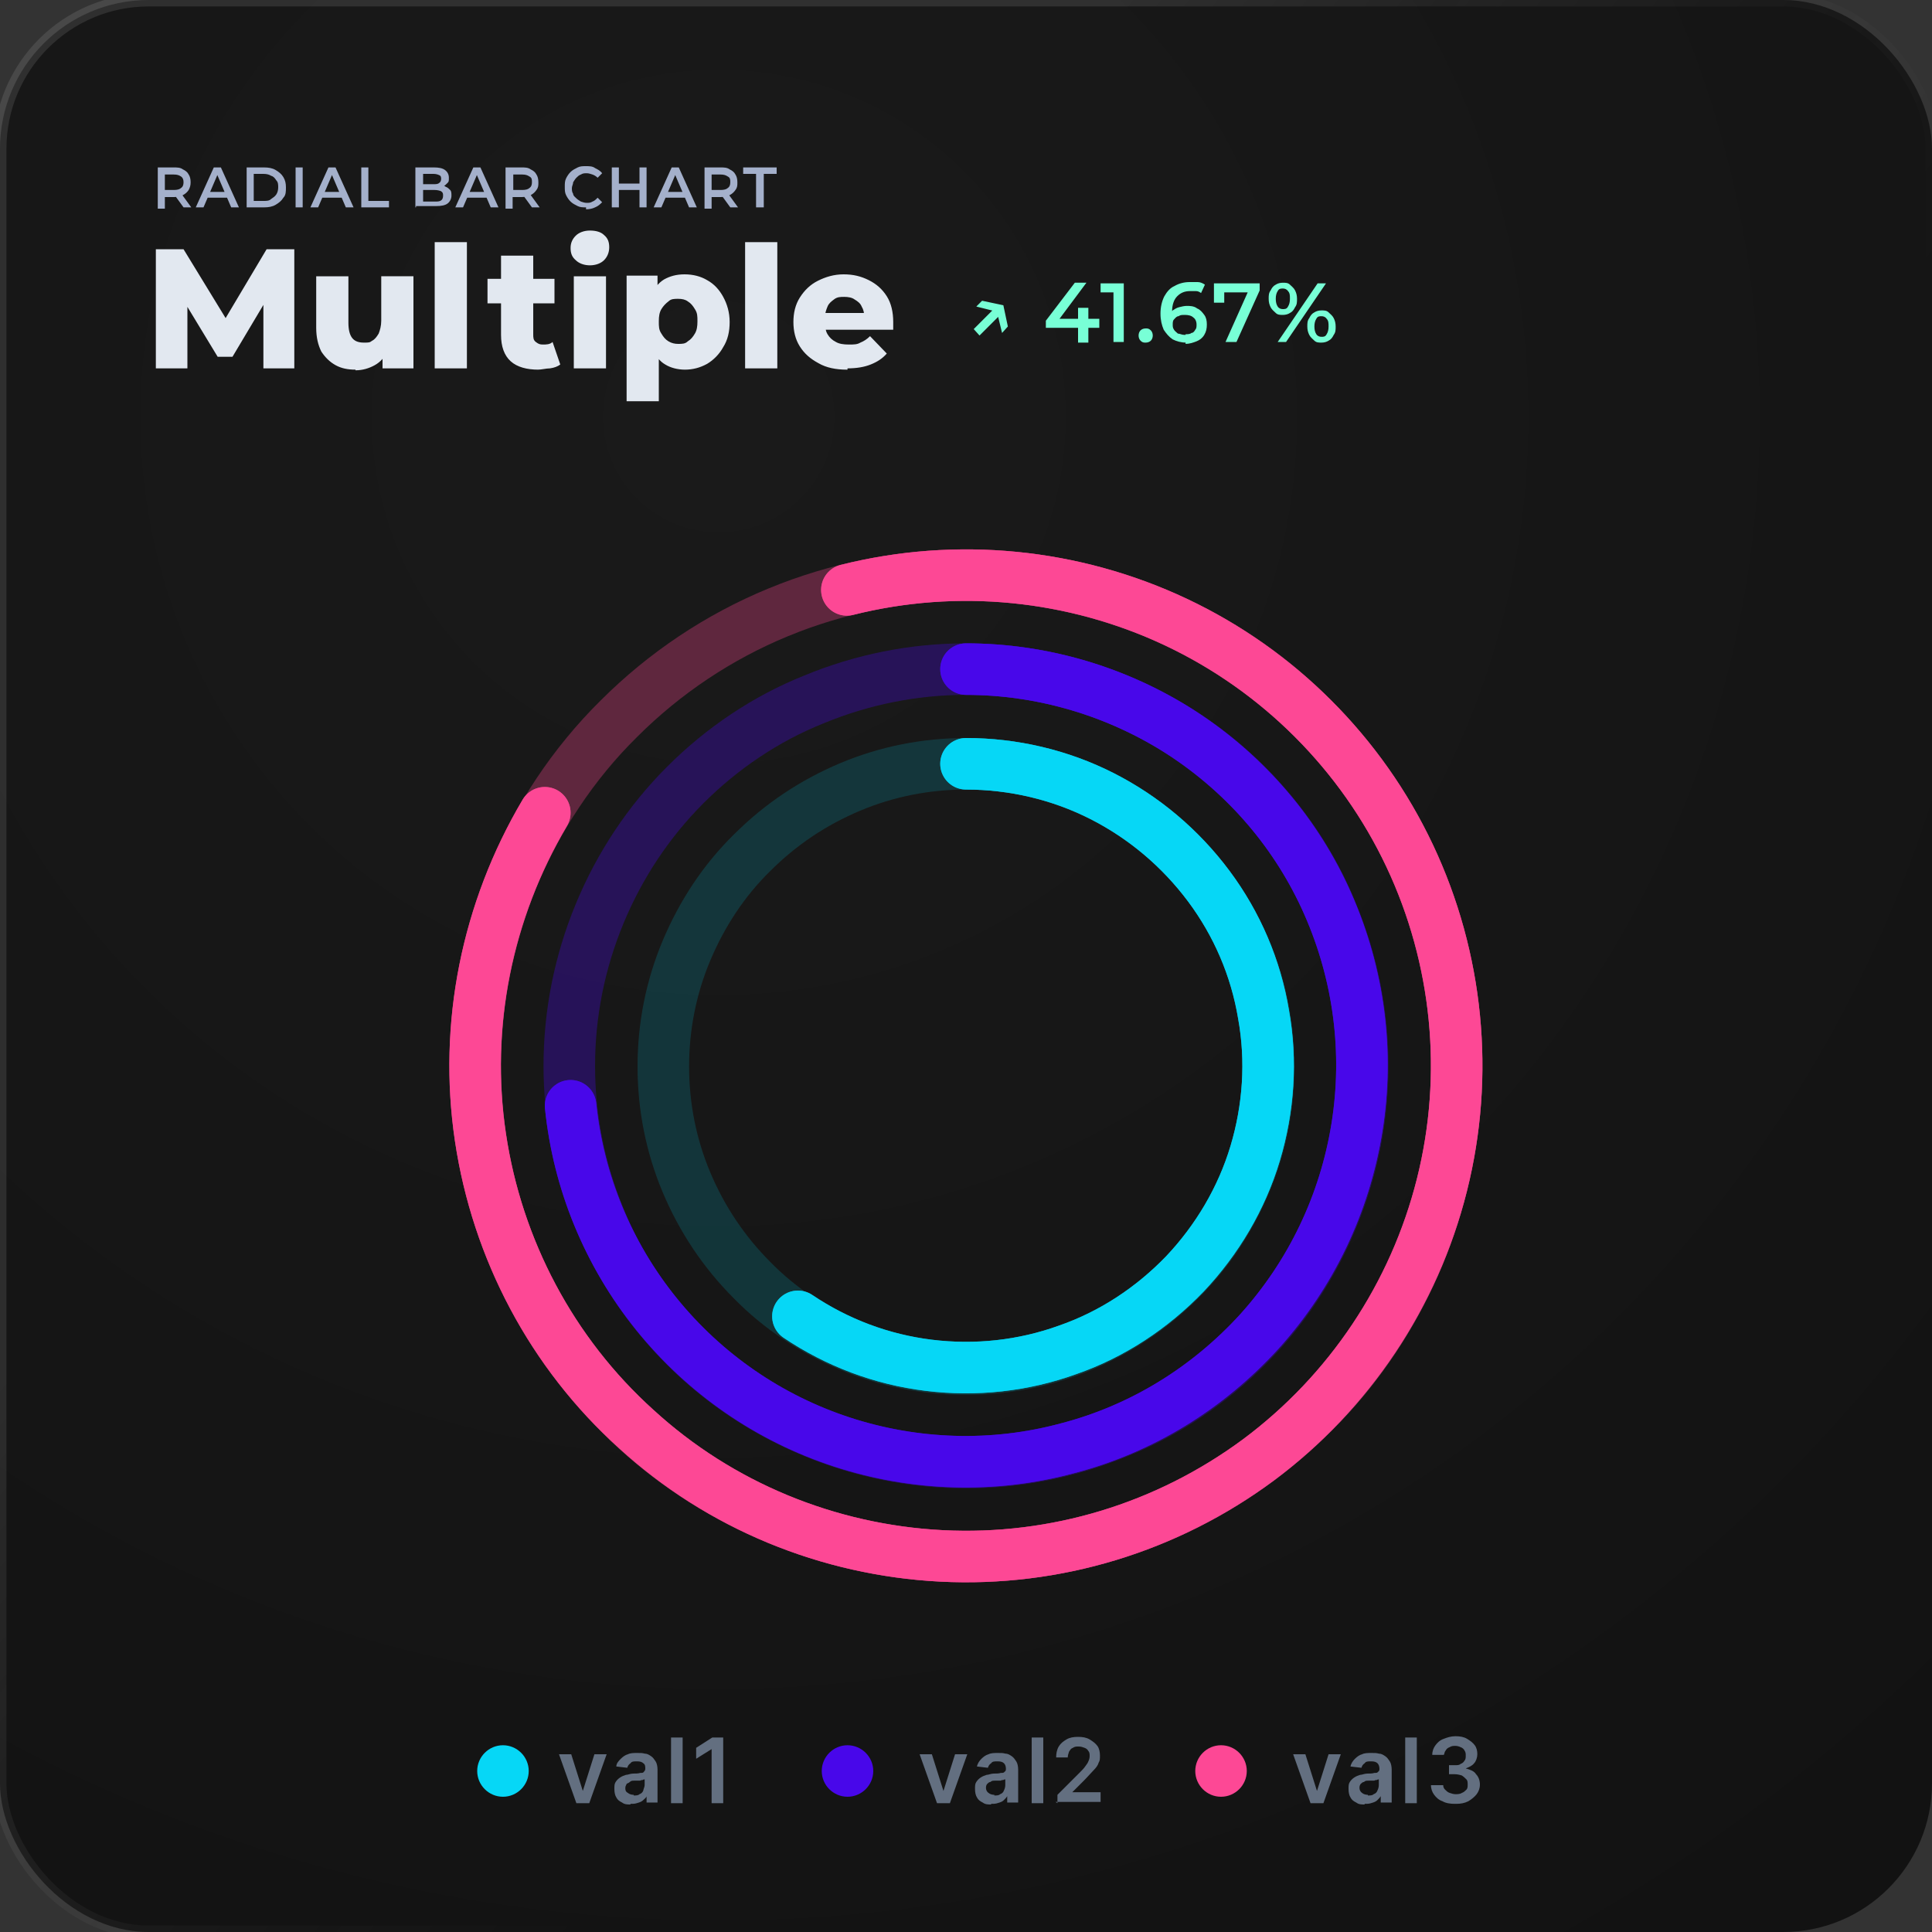 <?xml version="1.0" encoding="UTF-8"?>
<svg xmlns="http://www.w3.org/2000/svg" version="1.1" xmlns:xlink="http://www.w3.org/1999/xlink" viewBox="0 0 300 300">
  <rect x="0" y="0" width="300" height="300" fill="#333333" stroke="none"/>
  <defs>
    <radialGradient id="Adsız_degrade" data-name="Adsız degrade" cx="-163.4" cy="728.7" fx="-163.4" fy="728.7" r="359.2" gradientTransform="translate(275 -664)" gradientUnits="userSpaceOnUse">
      <stop offset="0" stop-color="#1a1a1a"/>
      <stop offset=".5" stop-color="#151515"/>
      <stop offset="1" stop-color="#101010"/>
    </radialGradient>
    <linearGradient id="Adsız_degrade_2" data-name="Adsız degrade 2" x1="-182.8" y1="766.9" x2="11.7" y2="925.3" gradientTransform="translate(275 -664)" gradientUnits="userSpaceOnUse">
      <stop offset="0" stop-color="#fff" stop-opacity=".1"/>
      <stop offset=".5" stop-color="gray" stop-opacity="0"/>
      <stop offset="1" stop-color="#000" stop-opacity="0"/>
    </linearGradient>
  </defs>
  <!-- Generator: Adobe Illustrator 28.6.0, SVG Export Plug-In . SVG Version: 1.2.0 Build 709)  -->
  <g>
    <g id="katman_1">
      <g id="katman_1-2" data-name="katman_1">
        <rect y="0" width="300" height="300" rx="23.1" ry="23.1" fill="url(#Adsız_degrade)" stroke="url(#Adsız_degrade_2)" stroke-width="2"/>
        <g>
          <path d="M24.5,32.2v-6.2h2.5c.5,0,1,0,1.4.3.4.2.7.4.9.8.2.3.3.7.3,1.2s-.1.8-.3,1.2c-.2.3-.5.6-.9.8-.4.2-.9.3-1.4.3h-1.9l.5-.5v2.3h-1.1v-.2ZM28.5,32.2l-1.6-2.2h1.2l1.6,2.2h-1.2ZM25.6,30l-.5-.5h1.9c.5,0,.9-.1,1.1-.3.3-.2.4-.5.4-.9s-.1-.7-.4-.9c-.3-.2-.6-.3-1.1-.3h-1.9l.5-.6v3.6h0ZM30.4,32.2l2.8-6.2h1.1l2.8,6.2h-1.2l-2.4-5.6h.5l-2.4,5.6s-1.2,0-1.2,0ZM31.7,30.7l.3-.9h3.3l.3.9h-4,.1ZM38.3,32.2v-6.2h2.7c.7,0,1.3.1,1.8.4s.9.6,1.2,1.1.4,1,.4,1.6,0,1.2-.4,1.6c-.3.5-.7.8-1.2,1.1s-1.1.4-1.8.4h-2.7ZM39.4,31.2h1.5c.5,0,.9,0,1.2-.3.3-.2.6-.4.8-.7.2-.3.3-.7.3-1.1s0-.8-.3-1.1c-.2-.3-.4-.6-.8-.7-.3-.2-.7-.3-1.2-.3h-1.5v4.2ZM45.9,32.2v-6.2h1.1v6.2h-1.1ZM48.2,32.2l2.8-6.2h1.1l2.8,6.2h-1.2l-2.4-5.6h.5l-2.4,5.6s-1.2,0-1.2,0ZM49.5,30.7l.3-.9h3.3l.3.9h-4,.1ZM56.1,32.2v-6.2h1.1v5.2h3.2v1h-4.4.1ZM64.5,32.2v-6.2h2.9c.7,0,1.3.1,1.7.4.4.3.6.7.6,1.2s0,.6-.2.8c-.2.2-.4.4-.6.5-.3.1-.5.2-.8.2l.2-.3c.3,0,.7,0,.9.2.3.1.5.3.7.5s.2.5.2.9-.2.9-.6,1.2c-.4.3-1,.4-1.8.4h-3.1v.2ZM65.6,31.3h1.9c.4,0,.8,0,1-.2.2-.1.3-.4.3-.7s0-.5-.3-.7c-.2-.1-.6-.2-1-.2h-1.9v-.9h1.7c.4,0,.7,0,.9-.2.2-.1.3-.4.3-.6s0-.5-.3-.6c-.2-.1-.5-.2-.9-.2h-1.6v4.4h0ZM70.7,32.2l2.8-6.2h1.1l2.8,6.2h-1.2l-2.4-5.6h.5l-2.4,5.6h-1.2ZM72,30.7l.3-.9h3.3l.3.9h-4,0ZM78.5,32.2v-6.2h2.5c.5,0,1,0,1.4.3.4.2.7.4.9.8.2.3.3.7.3,1.2s0,.8-.3,1.2c-.2.3-.5.6-.9.8-.4.2-.9.3-1.4.3h-1.9l.5-.5v2.3h-1.1v-.2ZM82.6,32.2l-1.6-2.2h1.2l1.6,2.2h-1.2ZM79.7,30l-.5-.5h1.9c.5,0,.9-.1,1.1-.3.3-.2.4-.5.4-.9s0-.7-.4-.9c-.3-.2-.6-.3-1.1-.3h-1.9l.5-.6v3.6h0ZM91,32.2c-.5,0-.9,0-1.3-.2s-.8-.4-1.1-.7c-.3-.3-.5-.6-.7-1s-.2-.8-.2-1.3,0-.9.2-1.3.4-.7.7-1c.3-.3.7-.5,1.1-.7s.8-.2,1.3-.2,1,0,1.4.3c.4.2.8.4,1.1.8l-.7.7c-.2-.2-.5-.4-.8-.5s-.6-.2-.9-.2-.6,0-.9.2c-.3.1-.5.3-.7.5s-.3.4-.5.7c0,.3-.2.6-.2.9s0,.6.2.9c0,.3.3.5.5.7s.4.3.7.5c.3.1.6.2.9.2s.6,0,.9-.2c.3-.1.5-.3.8-.6l.7.7c-.3.3-.6.6-1.1.8-.4.2-.9.3-1.4.3v-.3ZM99.3,26h1.1v6.2h-1.1v-6.2ZM96.1,32.2h-1.1v-6.2h1.1v6.2ZM99.3,29.5h-3.4v-1h3.4v1ZM101.5,32.2l2.8-6.2h1.1l2.8,6.2h-1.2l-2.4-5.6h.5l-2.4,5.6h-1.2ZM102.8,30.7l.3-.9h3.3l.3.9h-4,0ZM109.4,32.2v-6.2h2.5c.5,0,1,0,1.4.3.4.2.7.4.9.8.2.3.3.7.3,1.2s0,.8-.3,1.2c-.2.3-.5.6-.9.8-.4.2-.9.3-1.4.3h-1.9l.5-.5v2.3h-1.1v-.2ZM113.4,32.2l-1.6-2.2h1.2l1.6,2.2h-1.2ZM110.5,30l-.5-.5h1.9c.5,0,.9-.1,1.1-.3.3-.2.4-.5.4-.9s0-.7-.4-.9c-.3-.2-.6-.3-1.1-.3h-1.9l.5-.6v3.6h0ZM117.4,32.2v-5.2h-2v-1h5.2v1h-2v5.2h-1.2Z" fill="#a4b0cb"/>
          <path d="M24.2,57.2v-18.5h4.3l7.7,12.6h-2.3l7.5-12.6h4.3v18.5h-4.8v-11.2h.8l-5.6,9.4h-2.3l-5.7-9.4h1v11.2h-4.9ZM55.2,57.4c-1.2,0-2.2-.2-3.1-.7-.9-.5-1.6-1.2-2.2-2.1-.5-1-.8-2.2-.8-3.7v-8h5v7.2c0,1.1.2,1.9.6,2.4.4.5,1,.7,1.8.7s.9,0,1.3-.3c.4-.2.7-.6,1-1.1.2-.5.4-1.2.4-2v-6.9h5v14.3h-4.8v-4l.9,1.1c-.5,1.1-1.2,1.9-2.1,2.4-.9.5-1.9.8-3,.8h0ZM67.5,57.2v-19.6h5v19.6s-5,0-5,0ZM83.6,57.4c-1.8,0-3.3-.4-4.3-1.3-1-.9-1.5-2.3-1.5-4.1v-12.3h5v12.2c0,.5,0,.9.4,1.2s.6.4,1.1.4,1.1,0,1.5-.4l1.2,3.5c-.4.3-.9.5-1.6.6-.6,0-1.3.2-1.9.2h.1ZM75.7,47.1v-3.8h10.4v3.8h-10.4ZM89.1,57.2v-14.3h5v14.3h-5ZM91.6,41.2c-.9,0-1.7-.3-2.2-.8-.6-.5-.8-1.1-.8-1.9s.3-1.4.8-1.9,1.3-.8,2.2-.8,1.7.2,2.2.7c.6.5.8,1.1.8,1.9s-.3,1.5-.8,2-1.3.8-2.2.8ZM106.4,57.4c-1.2,0-2.3-.3-3.1-.8-.9-.5-1.5-1.4-2-2.4-.4-1.1-.7-2.5-.7-4.2s.2-3.1.6-4.2c.4-1.1,1.1-1.9,1.9-2.4.9-.5,1.9-.8,3.2-.8s2.5.3,3.5.9c1.1.6,1.9,1.5,2.5,2.6s1,2.4,1,3.9-.3,2.8-1,3.9c-.6,1.1-1.5,2-2.5,2.6-1.1.6-2.2.9-3.5.9h0ZM97.3,62.3v-19.5h4.8v7.2l.2,4.8v7.5h-5ZM105.3,53.4c.6,0,1.1,0,1.5-.4.5-.3.8-.7,1.1-1.2.3-.5.4-1.1.4-1.9s0-1.3-.4-1.9c-.3-.5-.6-.9-1.1-1.2-.4-.3-.9-.4-1.5-.4s-1.1,0-1.5.4c-.4.3-.8.7-1.1,1.2-.3.5-.4,1.1-.4,1.9s0,1.3.4,1.9c.3.5.6.9,1.1,1.2s1,.4,1.5.4ZM115.7,57.2v-19.6h5v19.6s-5,0-5,0ZM131.5,57.4c-1.7,0-3.2-.3-4.4-1-1.3-.7-2.2-1.5-2.9-2.6-.7-1.1-1-2.4-1-3.8s.3-2.7,1-3.8,1.6-2,2.8-2.6c1.2-.6,2.5-1,4-1s2.7.3,3.9.9c1.2.6,2.1,1.4,2.8,2.5s1,2.5,1,4,0,.4,0,.6v.6h-11.3v-2.6h8.7l-1.9.7c0-.7-.1-1.2-.4-1.7-.2-.5-.6-.8-1.1-1.1-.4-.3-1-.4-1.6-.4s-1.1,0-1.6.4c-.4.3-.8.6-1,1.1s-.4,1-.4,1.7v.8c0,.7.1,1.3.4,1.8.3.5.7.9,1.3,1.2.5.3,1.2.4,2,.4s1.3,0,1.8-.3c.5-.2,1-.5,1.5-1l2.6,2.7c-.7.8-1.5,1.3-2.5,1.7s-2.2.6-3.6.6v.2Z" fill="#e2e8f0"/>
          <path d="M151.6,47.6l.9-.9,3.3.7.7,3.3-.9,1-.8-3.3-3.2-.8ZM151.2,51.1l3.4-3.4.9,1-3.4,3.4-.9-1ZM162.4,51v-1.2l4.5-5.9h1.8l-4.4,5.9-.8-.3h7.2v1.4h-8.3ZM167.4,53.1v-5.3h1.6v5.4h-1.6ZM172.9,53.1v-8.5l.7.8h-2.7v-1.4h3.6v9.1h-1.7,0ZM177.9,53.2c-.3,0-.5,0-.8-.3-.2-.2-.3-.5-.3-.8s.1-.6.3-.8.5-.3.8-.3.5,0,.8.3c.2.2.3.5.3.8s-.1.6-.3.8-.5.3-.8.3ZM184.2,53.2c-.8,0-1.5-.2-2.1-.5-.6-.4-1-.9-1.4-1.5-.3-.7-.5-1.5-.5-2.5s.2-1.9.6-2.7c.4-.7.9-1.3,1.6-1.6.7-.4,1.5-.6,2.3-.6s.9,0,1.3,0c.4,0,.8.2,1.1.4l-.6,1.3c-.3-.2-.5-.3-.8-.3s-.6,0-.9,0c-.9,0-1.5.3-2,.8s-.8,1.3-.8,2.4,0,.4,0,.6v.7l-.5-.6c.2-.4.4-.7.6-.9.3-.2.6-.4,1-.5s.8-.2,1.2-.2,1.1,0,1.6.4c.5.2.8.6,1.1,1s.4.9.4,1.5-.1,1.1-.4,1.6-.7.8-1.2,1-1.1.4-1.7.4v-.2ZM184.1,51.9c.3,0,.7,0,.9-.2.3,0,.5-.3.6-.5.2-.2.2-.5.2-.8,0-.5-.2-.9-.5-1.1-.3-.3-.8-.4-1.3-.4s-.7,0-1,.2c-.3,0-.5.3-.7.5s-.2.5-.2.8,0,.5.2.8c.1.2.4.4.6.6.3,0,.6.2,1,.2h.2ZM190.3,53.1l3.8-8.5.4.8h-5.2l.8-.8v2.4h-1.6v-3h7.1v1.1l-3.6,8h-1.8.1ZM198.4,53.1l6.2-9.1h1.3l-6.2,9.1h-1.3ZM199.2,48.9c-.4,0-.8,0-1.1-.3s-.6-.5-.8-.9-.3-.8-.3-1.3,0-.9.3-1.3c.2-.4.4-.7.8-.9.3-.2.7-.3,1.1-.3s.8,0,1.1.3.6.5.8.9.3.8.3,1.3,0,.9-.3,1.3c-.2.4-.4.7-.8.9-.3.2-.7.3-1.1.3ZM199.2,48c.3,0,.6,0,.8-.4.2-.3.3-.7.3-1.2s0-.9-.3-1.2c-.2-.3-.5-.4-.8-.4s-.6,0-.8.4c-.2.3-.3.7-.3,1.2s.1.9.3,1.2.5.4.8.4ZM205.2,53.2c-.4,0-.8,0-1.1-.3s-.6-.5-.8-.9-.3-.8-.3-1.3,0-.9.3-1.3c.2-.4.4-.7.8-.9.3-.2.7-.3,1.1-.3s.8,0,1.1.3.6.5.8.9.3.8.3,1.3,0,.9-.3,1.3c-.2.4-.4.7-.8.9-.3.2-.7.3-1.1.3ZM205.2,52.3c.3,0,.6,0,.8-.4.2-.3.3-.7.3-1.2s0-.9-.3-1.2c-.2-.3-.5-.4-.8-.4s-.6,0-.8.4c-.2.3-.3.7-.3,1.2s.1.9.3,1.2.5.4.8.4Z" fill="#78ffd6"/>
        </g>
        <g opacity=".7">
          <path d="M150,89.3c10,0,19.9,2,29.2,5.8,9.2,3.8,17.7,9.4,24.7,16.5,7.1,7.1,12.7,15.5,16.5,24.7s5.8,19.2,5.8,29.2-2,19.9-5.8,29.2c-3.8,9.2-9.4,17.7-16.5,24.7-7.1,7.1-15.5,12.7-24.7,16.5s-19.2,5.8-29.2,5.8-19.9-2-29.2-5.8c-9.2-3.8-17.7-9.4-24.7-16.5-7.1-7.1-12.7-15.5-16.5-24.7s-5.8-19.2-5.8-29.2,2-19.9,5.8-29.2c3.8-9.2,9.4-17.7,16.5-24.7,7.1-7.1,15.5-12.7,24.7-16.5s19.2-5.8,29.2-5.8h0Z" fill="none" isolation="isolate" opacity=".2" stroke="#fd4895" stroke-linecap="round" stroke-linejoin="round" stroke-width="8"/>
          <path d="M131.5,91.6c17.1-4.3,35.2-2.5,51.1,5,15.9,7.5,28.8,20.4,36.3,36.3s9.3,34,5,51.1-14.4,32.2-28.5,42.7c-14.2,10.5-31.5,15.8-49.2,14.9-17.6-.9-34.4-7.8-47.4-19.7-13.1-11.8-21.6-27.9-24.2-45.3-2.6-17.4,1-35.2,10-50.4" fill="none" stroke="#fd4895" stroke-linecap="round" stroke-linejoin="round" stroke-width="8"/>
          <path d="M150,103.9c8.1,0,16.1,1.6,23.6,4.7s14.3,7.6,20,13.3c5.7,5.7,10.3,12.5,13.3,20,3.1,7.5,4.7,15.5,4.7,23.6s-1.6,16.1-4.7,23.6c-3.1,7.5-7.6,14.3-13.3,20s-12.5,10.3-20,13.3c-7.5,3.1-15.5,4.7-23.6,4.7s-16.1-1.6-23.6-4.7c-7.5-3.1-14.3-7.6-20-13.3s-10.3-12.5-13.3-20c-3.1-7.5-4.7-15.5-4.7-23.6s1.6-16.1,4.7-23.6,7.6-14.3,13.3-20,12.5-10.3,20-13.3c7.5-3.1,15.5-4.7,23.6-4.7h0Z" fill="none" isolation="isolate" opacity=".2" stroke="#4807ea" stroke-linecap="round" stroke-linejoin="round" stroke-width="8"/>
          <path d="M150,103.9c11.9,0,23.6,3.5,33.5,9.9,10,6.5,17.9,15.7,22.7,26.6,4.8,10.9,6.4,22.9,4.5,34.7s-7.1,22.7-15.1,31.6c-8,8.8-18.3,15.2-29.9,18.2-11.5,3.1-23.7,2.7-35-1s-21.3-10.6-28.8-19.9c-7.5-9.3-12.1-20.5-13.3-32.3" fill="none" stroke="#4807ea" stroke-linecap="round" stroke-linejoin="round" stroke-width="8"/>
          <path d="M150,118.6c6.2,0,12.3,1.2,18,3.6s10.9,5.8,15.2,10.2c4.4,4.4,7.8,9.5,10.2,15.2s3.6,11.8,3.6,18-1.2,12.3-3.6,18c-2.4,5.7-5.8,10.9-10.2,15.2-4.4,4.4-9.5,7.8-15.2,10.2s-11.8,3.6-18,3.6-12.3-1.2-18-3.6c-5.7-2.4-10.9-5.8-15.2-10.2-4.4-4.4-7.8-9.5-10.2-15.2-2.4-5.7-3.6-11.8-3.6-18s1.2-12.3,3.6-18,5.8-10.9,10.2-15.2c4.4-4.4,9.5-7.8,15.2-10.2,5.7-2.4,11.8-3.6,18-3.6h0Z" fill="none" isolation="isolate" opacity=".1" stroke="#06d7f6" stroke-linecap="round" stroke-linejoin="round" stroke-width="8"/>
          <path d="M150,118.6c7.3,0,14.6,1.7,21.1,5s12.2,8.1,16.6,14c4.4,5.9,7.3,12.7,8.5,19.9,1.3,7.2.8,14.6-1.3,21.6s-5.9,13.4-10.9,18.7c-5.1,5.3-11.3,9.4-18.2,11.8-6.9,2.5-14.3,3.3-21.6,2.4-7.3-.9-14.2-3.5-20.3-7.6" fill="none" stroke="#06d7f6" stroke-linecap="round" stroke-linejoin="round" stroke-width="8"/>
        </g>
        <path d="M150,89.3c10,0,19.9,2,29.2,5.8,9.2,3.8,17.7,9.4,24.7,16.5,7.1,7.1,12.7,15.5,16.5,24.7s5.8,19.2,5.8,29.2-2,19.9-5.8,29.2c-3.8,9.2-9.4,17.7-16.5,24.7-7.1,7.1-15.5,12.7-24.7,16.5s-19.2,5.8-29.2,5.8-19.9-2-29.2-5.8c-9.2-3.8-17.7-9.4-24.7-16.5-7.1-7.1-12.7-15.5-16.5-24.7s-5.8-19.2-5.8-29.2,2-19.9,5.8-29.2c3.8-9.2,9.4-17.7,16.5-24.7,7.1-7.1,15.5-12.7,24.7-16.5s19.2-5.8,29.2-5.8h0Z" fill="none" isolation="isolate" opacity=".2" stroke="#fd4895" stroke-linecap="round" stroke-linejoin="round" stroke-width="8"/>
        <path d="M131.5,91.6c17.1-4.3,35.2-2.5,51.1,5,15.9,7.5,28.8,20.4,36.3,36.3s9.3,34,5,51.1-14.4,32.2-28.5,42.7c-14.2,10.5-31.5,15.8-49.2,14.9-17.6-.9-34.4-7.8-47.4-19.7-13.1-11.8-21.6-27.9-24.2-45.3-2.6-17.4,1-35.2,10-50.4" fill="none" stroke="#fd4895" stroke-linecap="round" stroke-linejoin="round" stroke-width="8"/>
        <path d="M150,103.9c8.1,0,16.1,1.6,23.6,4.7s14.3,7.6,20,13.3c5.7,5.7,10.3,12.5,13.3,20,3.1,7.5,4.7,15.5,4.7,23.6s-1.6,16.1-4.7,23.6c-3.1,7.5-7.6,14.3-13.3,20s-12.5,10.3-20,13.3c-7.5,3.1-15.5,4.7-23.6,4.7s-16.1-1.6-23.6-4.7c-7.5-3.1-14.3-7.6-20-13.3s-10.3-12.5-13.3-20c-3.1-7.5-4.7-15.5-4.7-23.6s1.6-16.1,4.7-23.6,7.6-14.3,13.3-20,12.5-10.3,20-13.3c7.5-3.1,15.5-4.7,23.6-4.7h0Z" fill="none" isolation="isolate" opacity=".2" stroke="#4807ea" stroke-linecap="round" stroke-linejoin="round" stroke-width="8"/>
        <path d="M150,103.9c11.9,0,23.6,3.5,33.5,9.9,10,6.5,17.9,15.7,22.7,26.6,4.8,10.9,6.4,22.9,4.5,34.7s-7.1,22.7-15.1,31.6c-8,8.8-18.3,15.2-29.9,18.2-11.5,3.1-23.7,2.7-35-1s-21.3-10.6-28.8-19.9c-7.5-9.3-12.1-20.5-13.3-32.3" fill="none" stroke="#4807ea" stroke-linecap="round" stroke-linejoin="round" stroke-width="8"/>
        <path d="M150,118.6c6.2,0,12.3,1.2,18,3.6s10.9,5.8,15.2,10.2c4.4,4.4,7.8,9.5,10.2,15.2s3.6,11.8,3.6,18-1.2,12.3-3.6,18c-2.4,5.7-5.8,10.9-10.2,15.2-4.4,4.4-9.5,7.8-15.2,10.2s-11.8,3.6-18,3.6-12.3-1.2-18-3.6c-5.7-2.4-10.9-5.8-15.2-10.2-4.4-4.4-7.8-9.5-10.2-15.2-2.4-5.7-3.6-11.8-3.6-18s1.2-12.3,3.6-18,5.8-10.9,10.2-15.2c4.4-4.4,9.5-7.8,15.2-10.2,5.7-2.4,11.8-3.6,18-3.6h0Z" fill="none" isolation="isolate" opacity=".1" stroke="#06d7f6" stroke-linecap="round" stroke-linejoin="round" stroke-width="8"/>
        <path d="M150,118.6c7.3,0,14.6,1.7,21.1,5s12.2,8.1,16.6,14c4.4,5.9,7.3,12.7,8.5,19.9,1.3,7.2.8,14.6-1.3,21.6s-5.9,13.4-10.9,18.7c-5.1,5.3-11.3,9.4-18.2,11.8-6.9,2.5-14.3,3.3-21.6,2.4-7.3-.9-14.2-3.5-20.3-7.6" fill="none" stroke="#06d7f6" stroke-linecap="round" stroke-linejoin="round" stroke-width="8"/>
        <path d="M94.2,272.4l-2.7,7.6h-2l-2.7-7.6h1.9l1.8,5.7h0l1.8-5.7h1.9,0ZM97.9,280.2c-.5,0-.9,0-1.3-.3-.4-.2-.7-.4-.9-.8-.2-.3-.3-.8-.3-1.3s0-.8.2-1.1c.2-.3.4-.5.7-.7.3-.2.6-.3.9-.4.3,0,.7-.2,1.1-.2s.8,0,1.1-.1c.3,0,.5,0,.6-.2,0,0,.2-.2.2-.4h0c0-.4,0-.7-.3-.9-.2-.2-.5-.3-1-.3s-.8,0-1,.3c-.3.2-.4.4-.5.7l-1.7-.2c0-.5.4-.9.7-1.2.3-.3.7-.6,1.1-.7.4-.2.9-.2,1.5-.2s.7,0,1.1.1c.4,0,.7.2,1,.4.3.2.5.5.7.8s.3.8.3,1.3v5.1h-1.7v-1h0c0,.2-.3.4-.5.6s-.4.3-.7.4c-.3.1-.6.2-1,.2h-.3ZM98.4,278.8c.4,0,.7,0,.9-.2.3-.1.5-.3.6-.6,0-.2.2-.5.2-.8v-.9s-.2,0-.3.1c0,0-.3,0-.4.1h-.9c-.3,0-.5,0-.7.2s-.4.2-.5.3c0,.1-.2.3-.2.6s0,.6.4.8c.2.2.6.3.9.3h0ZM106,269.8v10.2h-1.8v-10.2h1.8ZM112.3,269.8v10.2h-1.8v-8.4h0l-2.4,1.5v-1.7l2.5-1.6h1.8,0Z" fill="#636f80"/>
        <path d="M131.6,271h0c2.2,0,4,1.8,4,4h0c0,2.2-1.8,4-4,4h0c-2.2,0-4-1.8-4-4h0c0-2.2,1.8-4,4-4Z" fill="#4807ea"/>
        <path d="M78.1,271h0c2.2,0,4,1.8,4,4h0c0,2.2-1.8,4-4,4h0c-2.2,0-4-1.8-4-4h0c0-2.2,1.8-4,4-4Z" fill="#06d7f6"/>
        <path d="M150.2,272.4l-2.7,7.6h-2l-2.7-7.6h1.9l1.8,5.7h0l1.8-5.7h1.9ZM153.9,280.2c-.5,0-.9,0-1.3-.3-.4-.2-.7-.4-.9-.8-.2-.3-.3-.8-.3-1.3s0-.8.2-1.1c.2-.3.4-.5.7-.7s.6-.3.9-.4c.3,0,.7-.2,1.1-.2s.8,0,1.1-.1c.3,0,.5,0,.6-.2.1,0,.2-.2.2-.4h0c0-.4-.1-.7-.3-.9-.2-.2-.5-.3-1-.3s-.8,0-1,.3c-.3.2-.4.4-.5.7l-1.7-.2c.1-.5.4-.9.7-1.2.3-.3.7-.6,1.1-.7.4-.2.9-.2,1.5-.2s.7,0,1.1.1c.4,0,.7.2,1,.4.3.2.5.5.7.8s.3.8.3,1.3v5.1h-1.7v-1h0c-.1.2-.3.4-.5.6s-.4.3-.7.4-.6.2-1,.2h-.3ZM154.4,278.8c.4,0,.7,0,.9-.2.3-.1.5-.3.6-.6.1-.2.2-.5.2-.8v-.9s-.2,0-.3.1c-.1,0-.3,0-.4.1h-.9c-.3,0-.5,0-.7.2-.2,0-.4.2-.5.3-.1.1-.2.3-.2.6s.1.6.4.8c.2.2.6.3.9.3h0ZM162,269.8v10.2h-1.8v-10.2h1.8ZM164.2,280v-1.3l3.5-3.5c.3-.3.6-.6.8-.9s.4-.5.5-.8c.1-.2.2-.5.2-.8s0-.6-.2-.8c-.1-.2-.3-.4-.6-.5s-.5-.2-.9-.2-.6,0-.9.2c-.3.1-.4.3-.6.6-.1.3-.2.6-.2.9h-1.8c0-.6.1-1.2.4-1.7.3-.5.7-.8,1.2-1.1.5-.3,1.1-.4,1.8-.4s1.3.1,1.8.4.9.6,1.2,1,.4,1,.4,1.5,0,.8-.2,1.1c-.1.4-.4.8-.8,1.2-.4.4-.9,1-1.5,1.6l-1.8,1.8h4.4v1.5h-7l.3.2Z" fill="#636f80"/>
        <path d="M189.6,271h0c2.2,0,4,1.8,4,4h0c0,2.2-1.8,4-4,4h0c-2.2,0-4-1.8-4-4h0c0-2.2,1.8-4,4-4Z" fill="#fd4895"/>
        <path d="M208.2,272.4l-2.7,7.6h-2l-2.7-7.6h1.9l1.8,5.7h0l1.8-5.7h1.9ZM211.9,280.2c-.5,0-.9,0-1.3-.3-.4-.2-.7-.4-.9-.8-.2-.3-.3-.8-.3-1.3s0-.8.2-1.1c.2-.3.4-.5.7-.7s.6-.3.9-.4c.3,0,.7-.2,1.1-.2s.8,0,1.1-.1c.3,0,.5,0,.6-.2.1,0,.2-.2.2-.4h0c0-.4-.1-.7-.3-.9-.2-.2-.5-.3-1-.3s-.8,0-1,.3c-.3.2-.4.4-.5.7l-1.7-.2c.1-.5.4-.9.7-1.2.3-.3.7-.6,1.1-.7.4-.2.9-.2,1.5-.2s.7,0,1.1.1c.4,0,.7.2,1,.4.3.2.5.5.7.8s.3.8.3,1.3v5.1h-1.7v-1h0c-.1.2-.3.4-.5.6s-.4.3-.7.4-.6.2-1,.2h-.3ZM212.4,278.8c.4,0,.7,0,.9-.2.3-.1.5-.3.6-.6.1-.2.2-.5.2-.8v-.9s-.2,0-.3.1c-.1,0-.3,0-.4.1h-.9c-.3,0-.5,0-.7.2-.2,0-.4.2-.5.3-.1.1-.2.3-.2.6s.1.6.4.8c.2.2.6.3.9.3h0ZM220,269.8v10.2h-1.8v-10.2h1.8ZM225.9,280.1c-.7,0-1.4-.1-1.9-.4-.6-.2-1-.6-1.3-1s-.5-.9-.5-1.5h1.9c0,.3.1.5.3.7s.4.4.7.5.6.2.9.2.7,0,1-.2c.3-.1.5-.3.7-.5s.2-.5.2-.8,0-.6-.2-.8c-.2-.2-.4-.4-.7-.6-.3-.1-.7-.2-1.1-.2h-.9v-1.4h.9c.4,0,.7,0,.9-.2.3-.1.5-.3.6-.5.2-.2.2-.5.2-.8s0-.5-.2-.8c-.1-.2-.3-.4-.6-.5-.2-.1-.5-.2-.8-.2s-.6,0-.9.2c-.3.1-.5.3-.6.5-.2.2-.2.5-.3.7h-1.8c0-.6.2-1.1.5-1.5s.7-.8,1.3-1c.5-.2,1.1-.4,1.8-.4s1.3.1,1.8.4.9.6,1.2,1,.4.9.4,1.4-.2,1.1-.5,1.4c-.3.4-.8.6-1.3.8h0c.7.2,1.3.4,1.6.9.4.4.6,1,.6,1.6s-.2,1.1-.5,1.5-.8.8-1.3,1.1c-.6.3-1.2.4-1.9.4h-.2Z" fill="#636f80"/>
      </g>
    </g>
  </g>
</svg>